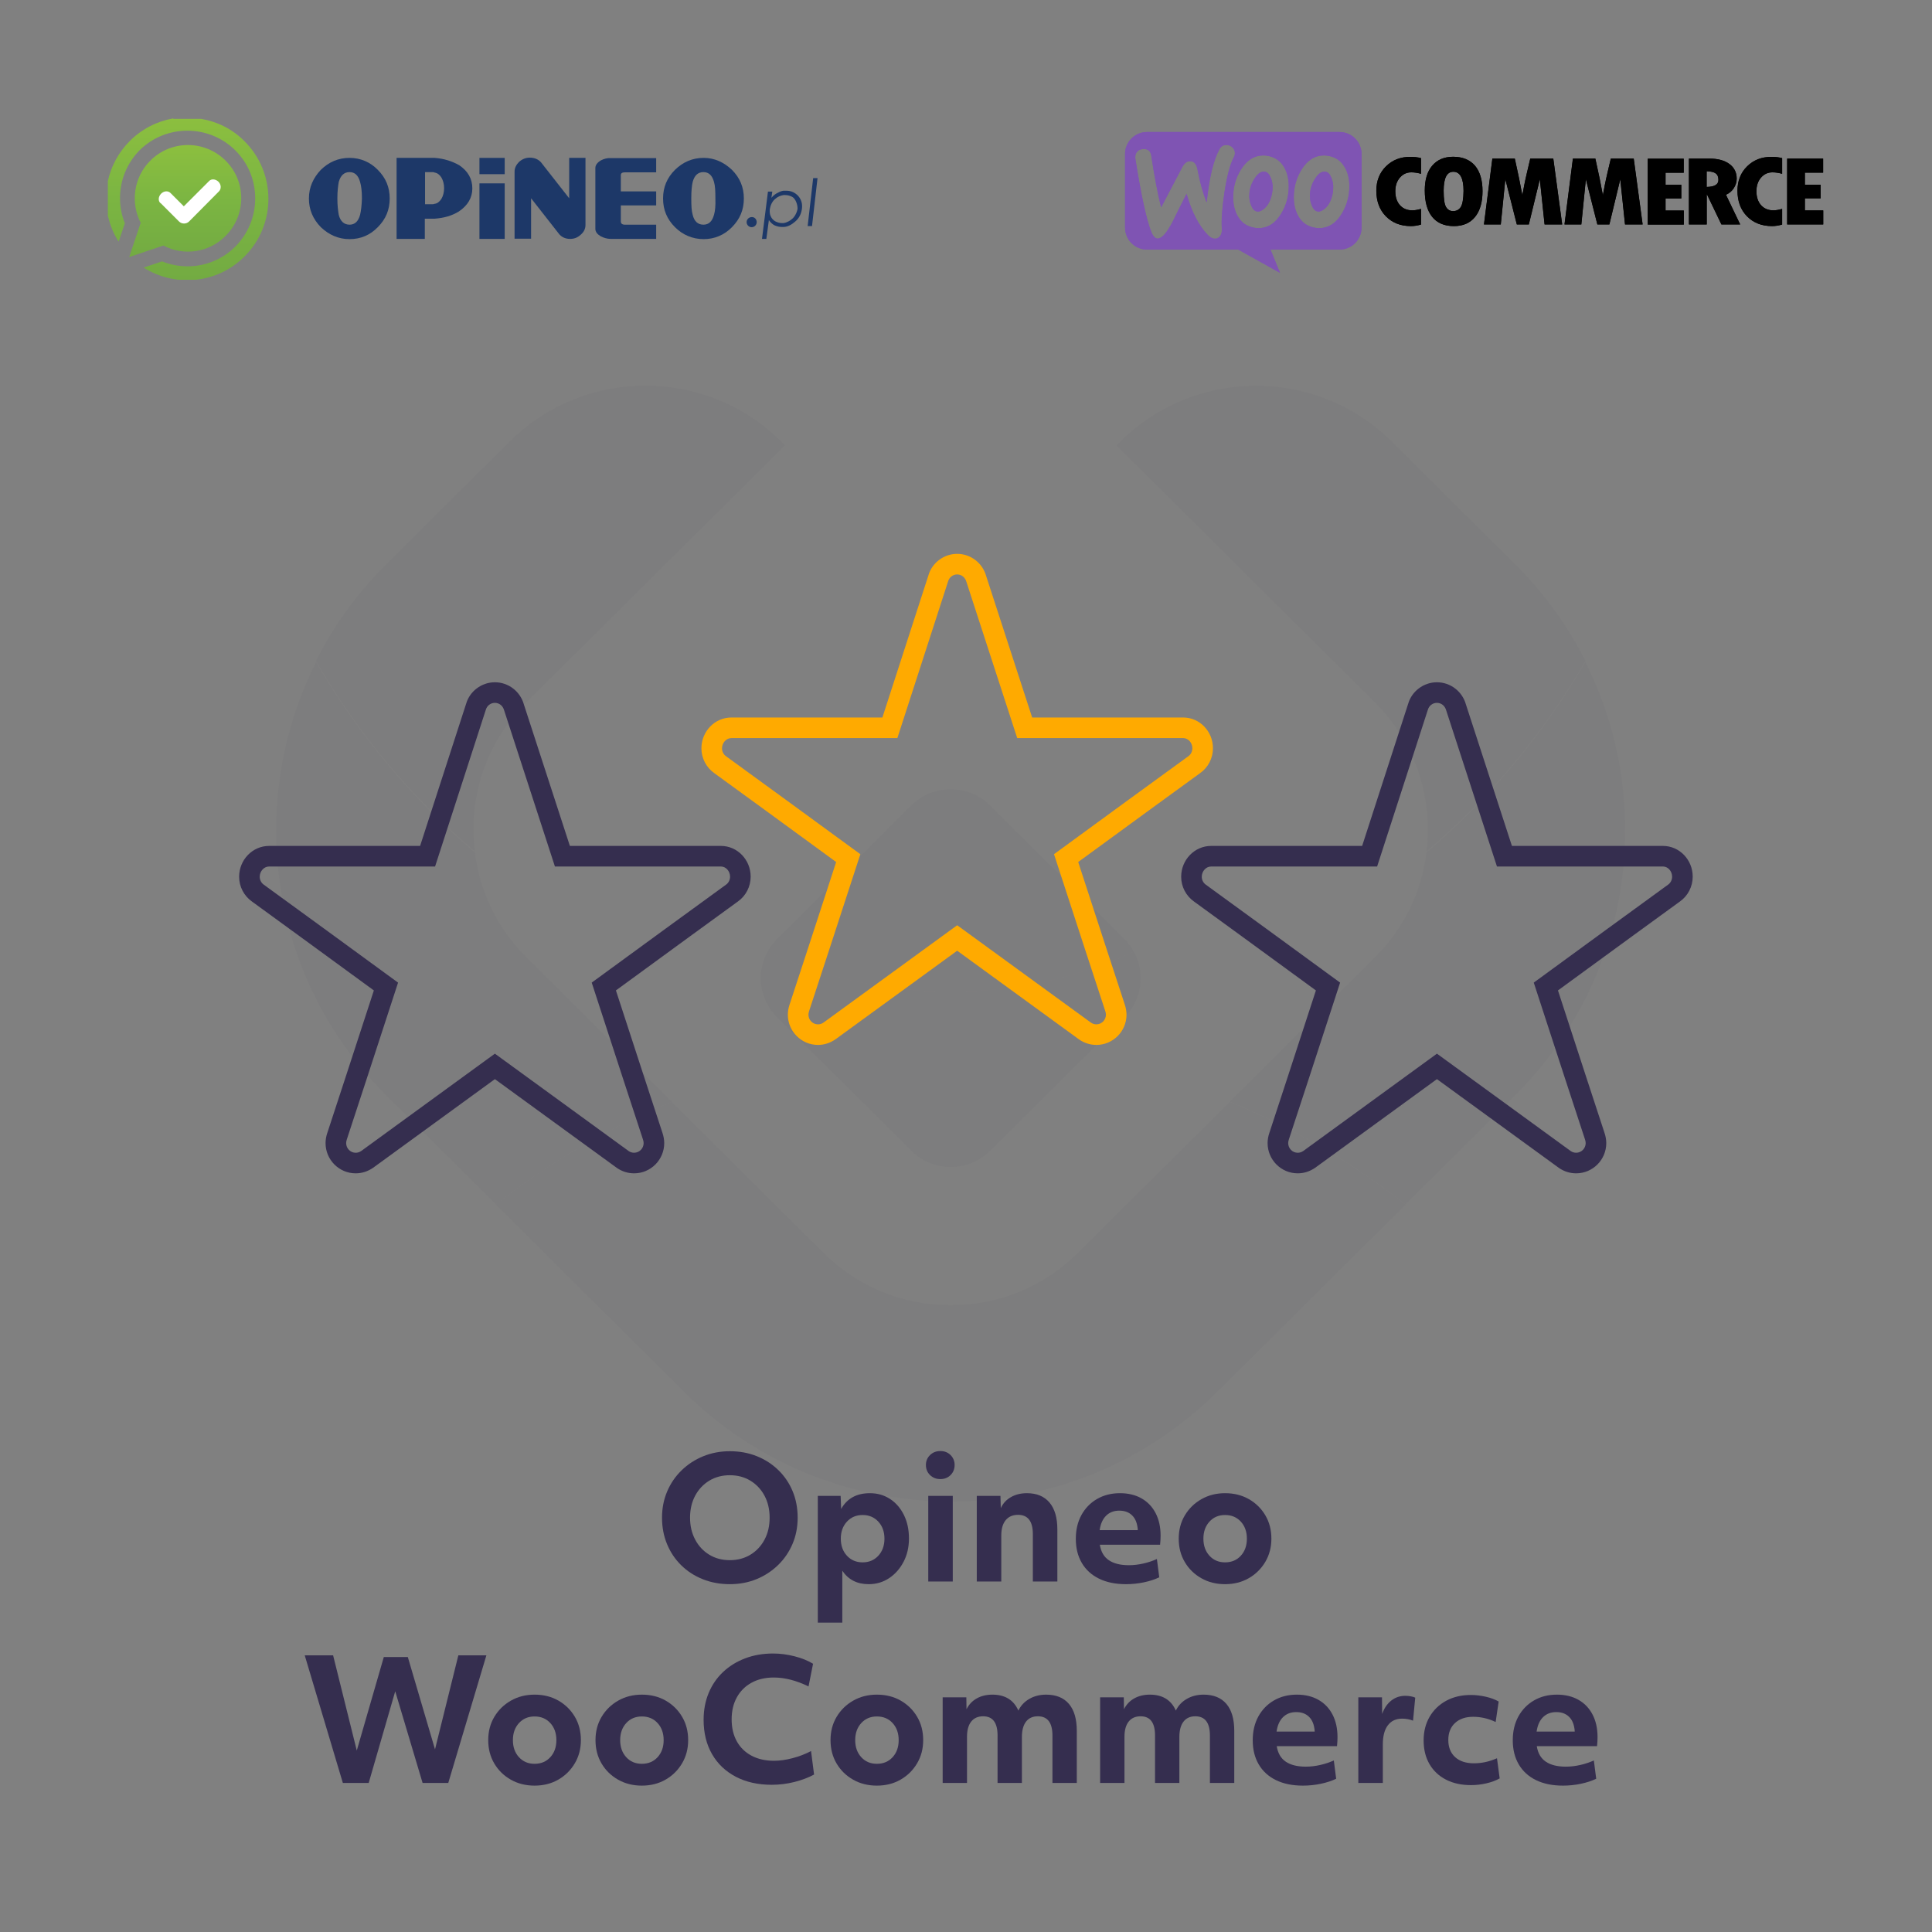 <?xml version="1.0" encoding="UTF-8" standalone="no"?> <svg xmlns="http://www.w3.org/2000/svg" xmlns:xlink="http://www.w3.org/1999/xlink" xmlns:serif="http://www.serif.com/" width="100%" height="100%" viewBox="0 0 500 500" version="1.1" xml:space="preserve" style="fill-rule:evenodd;clip-rule:evenodd;stroke-linejoin:round;stroke-miterlimit:2;"><rect x="0" y="0" width="500" height="500" fill="#808080" stroke="none"/> <g transform="matrix(1.671,0,0,1.671,-0.692,0.879)"> <g opacity="0.04"> <g transform="matrix(1,0,0,1,77.235,102.06)"> <path d="M0,83.94L-16.912,67.125C-27.955,56.158 -34.027,41.573 -34.027,26.043C-34.027,16.84 -31.897,7.979 -27.866,0C-21.4,11.168 -13.045,21.151 -3.271,29.471C-2.523,35.572 0.228,41.232 4.666,45.657L27.194,68.044C17.356,72.079 8.203,77.461 -0.013,83.94L0,83.94Z" style="fill:rgb(53,46,79);fill-rule:nonzero;"></path> </g> <g transform="matrix(1,0,0,1,218.086,102.034)"> <path d="M0,83.966C-8.215,77.474 -17.355,72.092 -27.193,68.058L-4.678,45.67C-0.24,41.246 2.523,35.598 3.259,29.485C13.059,21.153 21.389,11.181 27.854,0C31.886,7.98 34.016,16.854 34.016,26.056C34.016,41.573 27.942,56.171 16.913,67.138L-0.013,83.966L0,83.966Z" style="fill:rgb(53,46,79);fill-rule:nonzero;"></path> </g> <g transform="matrix(1,0,0,1,147.661,170.145)"> <path d="M0,61.855C-15.606,61.855 -30.287,55.817 -41.317,44.85L-70.438,15.895C-62.223,9.403 -53.069,4.033 -43.231,0L-19.727,23.37C-14.465,28.614 -7.467,31.488 -0.013,31.488C7.442,31.488 14.44,28.614 19.714,23.37L43.219,0C53.057,4.033 62.198,9.416 70.413,15.908L41.292,44.85C30.262,55.817 15.594,61.855 -0.025,61.855L0,61.855Z" style="fill:rgb(53,46,79);fill-rule:nonzero;"></path> </g> <g transform="matrix(1,0,0,1,73.749,59.528)"> <path d="M0,68.36C0,69.52 0.076,70.654 0.215,71.776C-9.572,63.457 -17.914,53.485 -24.38,42.304C-21.616,36.808 -17.927,31.741 -13.438,27.278L5.591,8.358C17.432,-3.416 36.702,-3.164 48.214,8.925L8.152,48.733C2.891,53.964 -0.013,60.935 -0.013,68.347L0,68.36Z" style="fill:rgb(53,46,79);fill-rule:nonzero;"></path> </g> <g transform="matrix(1,0,0,1,173.359,118.976)"> <path d="M0,-50.511C11.512,-62.587 30.782,-62.852 42.623,-51.078L61.652,-32.157C66.141,-27.707 69.817,-22.64 72.582,-17.144C66.102,-5.95 57.786,4.008 47.986,12.341C48.138,11.206 48.201,10.084 48.201,8.925C48.201,1.512 45.298,-5.458 40.037,-10.69L0,-50.511Z" style="fill:rgb(53,46,79);fill-rule:nonzero;"></path> </g> <g transform="matrix(1,0,0,1,141.576,150.238)"> <path d="M0,27.454L-8.114,19.387L-20.805,6.781C-23.568,4.033 -24.05,-0.127 -22.275,-3.354C-13.654,0.604 -4.032,2.823 6.098,2.823C16.228,2.823 25.824,0.617 34.445,-3.354C36.221,-0.127 35.738,4.033 32.987,6.781L20.297,19.387L12.171,27.454C8.824,30.808 3.372,30.808 0,27.454" style="fill:rgb(53,46,79);fill-rule:nonzero;"></path> </g> <g transform="matrix(1,0,0,1,147.661,120.891)"> <path d="M0,32.17C-10.13,32.17 -19.739,29.951 -28.373,25.993C-27.993,25.3 -27.486,24.619 -26.902,24.039L-15.467,12.656L-6.098,3.328C-2.738,0 2.713,0 6.073,3.328L26.89,24.039C27.486,24.631 27.98,25.3 28.348,25.993C19.727,29.963 10.117,32.17 0,32.17" style="fill:rgb(53,46,79);fill-rule:nonzero;"></path> </g> </g> </g> <g transform="matrix(1.599,0,0,1.599,291.153,34.165)"> <g> <clipPath id="_clip1"> <rect x="0" y="0" width="113" height="23"></rect> </clipPath> <g clip-path="url(#_clip1)"> <path d="M34.709,0L3.552,0C1.581,0 -0.016,1.612 0,3.568L0,15.461C0,17.433 1.596,19.029 3.568,19.029L18.325,19.029L25.07,22.785L23.536,19.029L34.709,19.029C36.681,19.029 38.277,17.433 38.277,15.461L38.277,3.568C38.277,1.596 36.681,0 34.709,0ZM2.895,2.754C2.457,2.785 2.128,2.942 1.909,3.239C1.69,3.521 1.612,3.881 1.659,4.288C2.582,10.156 3.443,14.115 4.241,16.165C4.554,16.916 4.914,17.276 5.336,17.245C5.994,17.198 6.776,16.29 7.699,14.522C8.184,13.521 8.936,12.018 9.953,10.015C10.798,12.973 11.956,15.195 13.411,16.682C13.818,17.104 14.241,17.292 14.647,17.261C15.007,17.229 15.289,17.042 15.477,16.697C15.633,16.4 15.696,16.056 15.665,15.664C15.571,14.24 15.712,12.253 16.103,9.702C16.51,7.073 17.01,5.18 17.621,4.053C17.746,3.818 17.793,3.584 17.777,3.302C17.746,2.942 17.589,2.645 17.292,2.41C16.995,2.175 16.666,2.066 16.306,2.097C15.852,2.128 15.508,2.347 15.273,2.785C14.303,4.554 13.615,7.418 13.208,11.392C12.613,9.89 12.112,8.122 11.721,6.04C11.549,5.117 11.127,4.679 10.438,4.726C9.968,4.757 9.577,5.07 9.264,5.665L5.837,12.19C5.274,9.921 4.742,7.151 4.257,3.881C4.147,3.067 3.693,2.692 2.895,2.754ZM33.05,3.881C34.161,4.116 34.991,4.71 35.554,5.696C36.055,6.541 36.305,7.558 36.305,8.779C36.305,10.391 35.899,11.862 35.085,13.208C34.146,14.773 32.925,15.555 31.407,15.555C31.141,15.555 30.86,15.524 30.562,15.461C29.451,15.226 28.622,14.632 28.058,13.646C27.558,12.785 27.307,11.752 27.307,10.547C27.307,8.936 27.714,7.465 28.528,6.134C29.483,4.569 30.703,3.787 32.205,3.787C32.471,3.787 32.753,3.818 33.05,3.881ZM32.393,12.347C32.972,11.831 33.363,11.064 33.583,10.031C33.645,9.671 33.692,9.28 33.692,8.873C33.692,8.419 33.598,7.934 33.41,7.449C33.176,6.839 32.863,6.51 32.487,6.432C31.924,6.322 31.376,6.635 30.86,7.402C30.437,7.997 30.171,8.623 30.03,9.264C29.952,9.624 29.921,10.015 29.921,10.407C29.921,10.86 30.015,11.345 30.202,11.831C30.437,12.441 30.75,12.769 31.126,12.848C31.517,12.926 31.939,12.754 32.393,12.347ZM25.742,5.696C25.179,4.71 24.334,4.116 23.239,3.881C22.941,3.818 22.66,3.787 22.394,3.787C20.891,3.787 19.671,4.569 18.716,6.134C17.902,7.465 17.496,8.936 17.496,10.547C17.496,11.752 17.746,12.785 18.247,13.646C18.81,14.632 19.639,15.226 20.75,15.461C21.048,15.524 21.329,15.555 21.596,15.555C23.113,15.555 24.334,14.773 25.273,13.208C26.087,11.862 26.494,10.391 26.494,8.779C26.494,7.558 26.243,6.541 25.742,5.696ZM23.771,10.031C23.552,11.064 23.16,11.831 22.581,12.347C22.128,12.754 21.705,12.926 21.314,12.848C20.938,12.769 20.625,12.441 20.391,11.831C20.203,11.345 20.109,10.86 20.109,10.407C20.109,10.015 20.14,9.624 20.218,9.264C20.359,8.623 20.625,7.997 21.048,7.402C21.564,6.635 22.112,6.322 22.675,6.432C23.051,6.51 23.364,6.839 23.599,7.449C23.786,7.934 23.88,8.419 23.88,8.873C23.88,9.28 23.849,9.671 23.771,10.031Z" style="fill:rgb(127,84,179);"></path> <path d="M42.236,5.555C41.188,6.588 40.671,7.903 40.671,9.499C40.671,11.205 41.188,12.597 42.221,13.646C43.253,14.694 44.599,15.226 46.274,15.226C46.759,15.226 47.306,15.148 47.901,14.976L47.901,12.441C47.353,12.597 46.884,12.676 46.477,12.676C45.648,12.676 44.99,12.394 44.49,11.846C43.989,11.283 43.739,10.532 43.739,9.577C43.739,8.685 43.989,7.95 44.474,7.386C44.975,6.807 45.585,6.526 46.336,6.526C46.821,6.526 47.338,6.604 47.901,6.76L47.901,4.225C47.385,4.084 46.806,4.022 46.195,4.022C44.599,4.006 43.285,4.522 42.236,5.555ZM53.097,4.006C51.657,4.006 50.53,4.491 49.716,5.446C48.903,6.4 48.511,7.746 48.511,9.467C48.511,11.33 48.918,12.754 49.716,13.74C50.514,14.726 51.688,15.226 53.222,15.226C54.708,15.226 55.851,14.726 56.649,13.74C57.447,12.754 57.854,11.361 57.854,9.577C57.854,7.793 57.447,6.416 56.633,5.446C55.804,4.491 54.63,4.006 53.097,4.006ZM54.333,12.143C54.051,12.582 53.629,12.801 53.097,12.801C52.596,12.801 52.22,12.582 51.954,12.143C51.688,11.705 51.563,10.829 51.563,9.499C51.563,7.449 52.079,6.432 53.128,6.432C54.223,6.432 54.786,7.464 54.786,9.546C54.771,10.829 54.614,11.705 54.333,12.143ZM65.584,4.303L65.021,6.698C64.88,7.308 64.739,7.934 64.614,8.575L64.301,10.234C64.004,8.575 63.597,6.604 63.08,4.303L59.45,4.303L58.088,14.96L60.811,14.96L61.547,7.621L63.409,14.96L65.35,14.96L67.133,7.637L67.9,14.96L70.748,14.96L69.309,4.303L65.584,4.303ZM78.62,4.303L78.056,6.698C77.915,7.308 77.775,7.934 77.649,8.575L77.336,10.234C77.039,8.575 76.632,6.604 76.116,4.303L72.485,4.303L71.124,14.96L73.847,14.96L74.582,7.621L76.444,14.96L78.385,14.96L80.153,7.637L80.92,14.96L83.768,14.96L82.328,4.303L78.62,4.303ZM87.477,10.751L90.028,10.751L90.028,8.544L87.477,8.544L87.477,6.588L90.419,6.588L90.419,4.319L84.598,4.319L84.598,14.976L90.435,14.976L90.435,12.707L87.477,12.707L87.477,10.751ZM98.54,9.061C98.838,8.575 98.994,8.075 98.994,7.558C98.994,6.557 98.603,5.759 97.821,5.18C97.038,4.601 95.959,4.303 94.613,4.303L91.264,4.303L91.264,14.96L94.143,14.96L94.143,10.109L94.19,10.109L96.522,14.96L99.558,14.96L97.257,10.156C97.805,9.906 98.243,9.546 98.54,9.061ZM94.128,8.888L94.128,6.353C94.816,6.369 95.301,6.479 95.599,6.698C95.896,6.917 96.037,7.261 96.037,7.762C96.037,8.497 95.395,8.873 94.128,8.888ZM100.684,5.555C99.636,6.588 99.12,7.903 99.12,9.499C99.12,11.205 99.636,12.597 100.669,13.646C101.702,14.694 103.047,15.226 104.722,15.226C105.207,15.226 105.755,15.148 106.349,14.976L106.349,12.441C105.802,12.597 105.332,12.676 104.925,12.676C104.096,12.676 103.439,12.394 102.938,11.846C102.437,11.283 102.187,10.532 102.187,9.577C102.187,8.685 102.437,7.95 102.922,7.386C103.423,6.807 104.033,6.526 104.784,6.526C105.269,6.526 105.786,6.604 106.349,6.76L106.349,4.225C105.833,4.084 105.254,4.022 104.644,4.022C103.063,4.006 101.733,4.522 100.684,5.555ZM110.027,12.691L110.027,10.735L112.577,10.735L112.577,8.529L110.027,8.529L110.027,6.572L112.984,6.572L112.984,4.303L107.163,4.303L107.163,14.96L113,14.96L113,12.691L110.027,12.691Z" style="fill-rule:nonzero;"></path> </g> </g> </g> <g id="logo-woocommerce.svg" transform="matrix(1.599,0,0,1.599,381.519,52.558)"> <g transform="matrix(1,0,0,1,-56.5,-11.5)"> <clipPath id="_clip2"> <rect x="0" y="0" width="113" height="23"></rect> </clipPath> <g clip-path="url(#_clip2)"> <path d="M34.709,0L3.552,0C1.581,0 -0.016,1.612 0,3.568L0,15.461C0,17.433 1.596,19.029 3.568,19.029L18.325,19.029L25.07,22.785L23.536,19.029L34.709,19.029C36.681,19.029 38.277,17.433 38.277,15.461L38.277,3.568C38.277,1.596 36.681,0 34.709,0ZM2.895,2.754C2.457,2.785 2.128,2.942 1.909,3.239C1.69,3.521 1.612,3.881 1.659,4.288C2.582,10.156 3.443,14.115 4.241,16.165C4.554,16.916 4.914,17.276 5.336,17.245C5.994,17.198 6.776,16.29 7.699,14.522C8.184,13.521 8.936,12.018 9.953,10.015C10.798,12.973 11.956,15.195 13.411,16.682C13.818,17.104 14.241,17.292 14.647,17.261C15.007,17.229 15.289,17.042 15.477,16.697C15.633,16.4 15.696,16.056 15.665,15.664C15.571,14.24 15.712,12.253 16.103,9.702C16.51,7.073 17.01,5.18 17.621,4.053C17.746,3.818 17.793,3.584 17.777,3.302C17.746,2.942 17.589,2.645 17.292,2.41C16.995,2.175 16.666,2.066 16.306,2.097C15.852,2.128 15.508,2.347 15.273,2.785C14.303,4.554 13.615,7.418 13.208,11.392C12.613,9.89 12.112,8.122 11.721,6.04C11.549,5.117 11.127,4.679 10.438,4.726C9.968,4.757 9.577,5.07 9.264,5.665L5.837,12.19C5.274,9.921 4.742,7.151 4.257,3.881C4.147,3.067 3.693,2.692 2.895,2.754ZM33.05,3.881C34.161,4.116 34.991,4.71 35.554,5.696C36.055,6.541 36.305,7.558 36.305,8.779C36.305,10.391 35.899,11.862 35.085,13.208C34.146,14.773 32.925,15.555 31.407,15.555C31.141,15.555 30.86,15.524 30.562,15.461C29.451,15.226 28.622,14.632 28.058,13.646C27.558,12.785 27.307,11.752 27.307,10.547C27.307,8.936 27.714,7.465 28.528,6.134C29.483,4.569 30.703,3.787 32.205,3.787C32.471,3.787 32.753,3.818 33.05,3.881ZM32.393,12.347C32.972,11.831 33.363,11.064 33.583,10.031C33.645,9.671 33.692,9.28 33.692,8.873C33.692,8.419 33.598,7.934 33.41,7.449C33.176,6.839 32.863,6.51 32.487,6.432C31.924,6.322 31.376,6.635 30.86,7.402C30.437,7.997 30.171,8.623 30.03,9.264C29.952,9.624 29.921,10.015 29.921,10.407C29.921,10.86 30.015,11.345 30.202,11.831C30.437,12.441 30.75,12.769 31.126,12.848C31.517,12.926 31.939,12.754 32.393,12.347ZM25.742,5.696C25.179,4.71 24.334,4.116 23.239,3.881C22.941,3.818 22.66,3.787 22.394,3.787C20.891,3.787 19.671,4.569 18.716,6.134C17.902,7.465 17.496,8.936 17.496,10.547C17.496,11.752 17.746,12.785 18.247,13.646C18.81,14.632 19.639,15.226 20.75,15.461C21.048,15.524 21.329,15.555 21.596,15.555C23.113,15.555 24.334,14.773 25.273,13.208C26.087,11.862 26.494,10.391 26.494,8.779C26.494,7.558 26.243,6.541 25.742,5.696ZM23.771,10.031C23.552,11.064 23.16,11.831 22.581,12.347C22.128,12.754 21.705,12.926 21.314,12.848C20.938,12.769 20.625,12.441 20.391,11.831C20.203,11.345 20.109,10.86 20.109,10.407C20.109,10.015 20.14,9.624 20.218,9.264C20.359,8.623 20.625,7.997 21.048,7.402C21.564,6.635 22.112,6.322 22.675,6.432C23.051,6.51 23.364,6.839 23.599,7.449C23.786,7.934 23.88,8.419 23.88,8.873C23.88,9.28 23.849,9.671 23.771,10.031Z" style="fill:rgb(127,84,179);"></path> <path d="M42.236,5.555C41.188,6.588 40.671,7.903 40.671,9.499C40.671,11.205 41.188,12.597 42.221,13.646C43.253,14.694 44.599,15.226 46.274,15.226C46.759,15.226 47.306,15.148 47.901,14.976L47.901,12.441C47.353,12.597 46.884,12.676 46.477,12.676C45.648,12.676 44.99,12.394 44.49,11.846C43.989,11.283 43.739,10.532 43.739,9.577C43.739,8.685 43.989,7.95 44.474,7.386C44.975,6.807 45.585,6.526 46.336,6.526C46.821,6.526 47.338,6.604 47.901,6.76L47.901,4.225C47.385,4.084 46.806,4.022 46.195,4.022C44.599,4.006 43.285,4.522 42.236,5.555ZM53.097,4.006C51.657,4.006 50.53,4.491 49.716,5.446C48.903,6.4 48.511,7.746 48.511,9.467C48.511,11.33 48.918,12.754 49.716,13.74C50.514,14.726 51.688,15.226 53.222,15.226C54.708,15.226 55.851,14.726 56.649,13.74C57.447,12.754 57.854,11.361 57.854,9.577C57.854,7.793 57.447,6.416 56.633,5.446C55.804,4.491 54.63,4.006 53.097,4.006ZM54.333,12.143C54.051,12.582 53.629,12.801 53.097,12.801C52.596,12.801 52.22,12.582 51.954,12.143C51.688,11.705 51.563,10.829 51.563,9.499C51.563,7.449 52.079,6.432 53.128,6.432C54.223,6.432 54.786,7.464 54.786,9.546C54.771,10.829 54.614,11.705 54.333,12.143ZM65.584,4.303L65.021,6.698C64.88,7.308 64.739,7.934 64.614,8.575L64.301,10.234C64.004,8.575 63.597,6.604 63.08,4.303L59.45,4.303L58.088,14.96L60.811,14.96L61.547,7.621L63.409,14.96L65.35,14.96L67.133,7.637L67.9,14.96L70.748,14.96L69.309,4.303L65.584,4.303ZM78.62,4.303L78.056,6.698C77.915,7.308 77.775,7.934 77.649,8.575L77.336,10.234C77.039,8.575 76.632,6.604 76.116,4.303L72.485,4.303L71.124,14.96L73.847,14.96L74.582,7.621L76.444,14.96L78.385,14.96L80.153,7.637L80.92,14.96L83.768,14.96L82.328,4.303L78.62,4.303ZM87.477,10.751L90.028,10.751L90.028,8.544L87.477,8.544L87.477,6.588L90.419,6.588L90.419,4.319L84.598,4.319L84.598,14.976L90.435,14.976L90.435,12.707L87.477,12.707L87.477,10.751ZM98.54,9.061C98.838,8.575 98.994,8.075 98.994,7.558C98.994,6.557 98.603,5.759 97.821,5.18C97.038,4.601 95.959,4.303 94.613,4.303L91.264,4.303L91.264,14.96L94.143,14.96L94.143,10.109L94.19,10.109L96.522,14.96L99.558,14.96L97.257,10.156C97.805,9.906 98.243,9.546 98.54,9.061ZM94.128,8.888L94.128,6.353C94.816,6.369 95.301,6.479 95.599,6.698C95.896,6.917 96.037,7.261 96.037,7.762C96.037,8.497 95.395,8.873 94.128,8.888ZM100.684,5.555C99.636,6.588 99.12,7.903 99.12,9.499C99.12,11.205 99.636,12.597 100.669,13.646C101.702,14.694 103.047,15.226 104.722,15.226C105.207,15.226 105.755,15.148 106.349,14.976L106.349,12.441C105.802,12.597 105.332,12.676 104.925,12.676C104.096,12.676 103.439,12.394 102.938,11.846C102.437,11.283 102.187,10.532 102.187,9.577C102.187,8.685 102.437,7.95 102.922,7.386C103.423,6.807 104.033,6.526 104.784,6.526C105.269,6.526 105.786,6.604 106.349,6.76L106.349,4.225C105.833,4.084 105.254,4.022 104.644,4.022C103.063,4.006 101.733,4.522 100.684,5.555ZM110.027,12.691L110.027,10.735L112.577,10.735L112.577,8.529L110.027,8.529L110.027,6.572L112.984,6.572L112.984,4.303L107.163,4.303L107.163,14.96L113,14.96L113,12.691L110.027,12.691Z" style="fill-rule:nonzero;"></path> </g> </g> </g> <g transform="matrix(1.671,0,0,1.671,2.642,0.879)"> <path d="M101.73,238.625C101.21,237.369 100.95,236.004 100.95,234.53C100.95,233.074 101.214,231.722 101.743,230.474C102.272,229.226 103.017,228.134 103.979,227.198C104.941,226.262 106.059,225.534 107.333,225.014C108.607,224.494 109.981,224.234 111.454,224.234C112.962,224.234 114.353,224.49 115.627,225.001C116.901,225.513 118.015,226.232 118.968,227.159C119.921,228.087 120.658,229.174 121.178,230.422C121.698,231.67 121.958,233.04 121.958,234.53C121.958,235.986 121.694,237.338 121.165,238.586C120.636,239.834 119.891,240.926 118.929,241.862C117.967,242.798 116.853,243.526 115.588,244.046C114.323,244.566 112.945,244.826 111.454,244.826C109.946,244.826 108.551,244.571 107.268,244.059C105.985,243.548 104.872,242.829 103.927,241.901C102.982,240.974 102.25,239.882 101.73,238.625ZM117.616,234.53C117.616,233.248 117.352,232.112 116.823,231.124C116.294,230.136 115.566,229.361 114.639,228.797C113.712,228.234 112.65,227.952 111.454,227.952C110.258,227.952 109.196,228.234 108.269,228.797C107.342,229.361 106.614,230.136 106.085,231.124C105.556,232.112 105.292,233.248 105.292,234.53C105.292,235.796 105.556,236.927 106.085,237.923C106.614,238.92 107.342,239.7 108.269,240.263C109.196,240.827 110.258,241.108 111.454,241.108C112.65,241.108 113.712,240.827 114.639,240.263C115.566,239.7 116.294,238.924 116.823,237.936C117.352,236.948 117.616,235.813 117.616,234.53Z" style="fill:rgb(53,46,79);fill-rule:nonzero;"></path> <path d="M125.078,231.15L128.614,231.15L128.692,233.178C129.61,231.549 131.092,230.734 133.138,230.734C134.316,230.734 135.361,231.033 136.271,231.631C137.181,232.229 137.896,233.057 138.416,234.114C138.936,235.172 139.196,236.385 139.196,237.754C139.196,239.089 138.918,240.289 138.364,241.355C137.809,242.421 137.064,243.266 136.128,243.89C135.192,244.514 134.134,244.826 132.956,244.826C131.17,244.826 129.81,244.133 128.874,242.746L128.874,250.78L125.078,250.78L125.078,231.15ZM132.02,241.446C133.008,241.446 133.818,241.104 134.451,240.419C135.083,239.735 135.4,238.855 135.4,237.78C135.4,236.706 135.083,235.826 134.451,235.141C133.818,234.457 133.008,234.114 132.02,234.114C131.032,234.114 130.221,234.457 129.589,235.141C128.956,235.826 128.64,236.706 128.64,237.78C128.64,238.855 128.956,239.735 129.589,240.419C130.221,241.104 131.032,241.446 132.02,241.446Z" style="fill:rgb(53,46,79);fill-rule:nonzero;"></path> <path d="M142.185,231.15L145.981,231.15L145.981,244.41L142.185,244.41L142.185,231.15ZM142.458,227.926C142.033,227.51 141.821,226.99 141.821,226.366C141.821,225.76 142.033,225.248 142.458,224.832C142.883,224.416 143.416,224.208 144.057,224.208C144.698,224.208 145.227,224.416 145.643,224.832C146.059,225.248 146.267,225.76 146.267,226.366C146.267,226.99 146.059,227.51 145.643,227.926C145.227,228.342 144.698,228.55 144.057,228.55C143.416,228.55 142.883,228.342 142.458,227.926Z" style="fill:rgb(53,46,79);fill-rule:nonzero;"></path> <path d="M149.699,231.15L153.365,231.15L153.417,233.048C153.763,232.303 154.292,231.731 155.003,231.332C155.713,230.934 156.537,230.734 157.473,230.734C158.981,230.734 160.142,231.215 160.957,232.177C161.771,233.139 162.179,234.53 162.179,236.35L162.179,244.41L158.383,244.41L158.383,237.078C158.383,235.085 157.62,234.088 156.095,234.088C155.263,234.088 154.621,234.366 154.171,234.92C153.72,235.475 153.495,236.264 153.495,237.286L153.495,244.41L149.699,244.41L149.699,231.15Z" style="fill:rgb(53,46,79);fill-rule:nonzero;"></path> <path d="M172.812,244.826C171.2,244.826 169.814,244.545 168.652,243.981C167.491,243.418 166.598,242.608 165.974,241.55C165.35,240.493 165.038,239.245 165.038,237.806C165.038,236.402 165.329,235.172 165.909,234.114C166.49,233.057 167.296,232.229 168.327,231.631C169.359,231.033 170.542,230.734 171.876,230.734C173.159,230.734 174.273,231.003 175.217,231.54C176.162,232.078 176.89,232.84 177.401,233.828C177.913,234.816 178.168,235.978 178.168,237.312C178.168,237.746 178.142,238.214 178.09,238.716L168.756,238.716C168.93,239.808 169.398,240.61 170.16,241.121C170.923,241.633 171.954,241.888 173.254,241.888C173.982,241.888 174.728,241.802 175.49,241.628C176.253,241.455 176.955,241.221 177.596,240.926L177.96,243.76C177.284,244.09 176.491,244.35 175.581,244.54C174.671,244.731 173.748,244.826 172.812,244.826ZM171.772,233.438C170.94,233.438 170.26,233.698 169.731,234.218C169.203,234.738 168.869,235.484 168.73,236.454L174.632,236.454C174.632,236.264 174.615,236.09 174.58,235.934C174.459,235.137 174.156,234.522 173.67,234.088C173.185,233.655 172.552,233.438 171.772,233.438Z" style="fill:rgb(53,46,79);fill-rule:nonzero;"></path> <path d="M188.152,244.826C186.782,244.826 185.556,244.519 184.473,243.903C183.389,243.288 182.536,242.452 181.912,241.394C181.288,240.337 180.976,239.132 180.976,237.78C180.976,236.428 181.292,235.224 181.925,234.166C182.557,233.109 183.415,232.273 184.499,231.657C185.582,231.042 186.8,230.734 188.152,230.734C189.538,230.734 190.769,231.042 191.844,231.657C192.918,232.273 193.768,233.109 194.392,234.166C195.016,235.224 195.328,236.428 195.328,237.78C195.328,239.115 195.011,240.315 194.379,241.381C193.746,242.447 192.892,243.288 191.818,243.903C190.743,244.519 189.521,244.826 188.152,244.826ZM191.532,237.78C191.532,236.706 191.22,235.826 190.596,235.141C189.972,234.457 189.157,234.114 188.152,234.114C187.164,234.114 186.358,234.457 185.734,235.141C185.11,235.826 184.798,236.706 184.798,237.78C184.798,238.855 185.11,239.735 185.734,240.419C186.358,241.104 187.164,241.446 188.152,241.446C189.157,241.446 189.972,241.104 190.596,240.419C191.22,239.735 191.532,238.855 191.532,237.78Z" style="fill:rgb(53,46,79);fill-rule:nonzero;"></path> </g> <g transform="matrix(1.332,0,0,1.332,162.469,121.483)"> <path d="M91.046,111.818C89.856,111.818 88.699,111.457 87.705,110.769C87.188,110.402 68.92,97.098 64,93.515L40.336,110.74C39.297,111.457 38.142,111.818 36.954,111.818C33.726,111.818 31.1,109.182 31.1,105.941C31.1,105.302 31.214,104.636 31.439,103.961L31.477,103.856C31.73,103.146 37.691,84.86 40.485,76.281C33.143,70.917 17.471,59.473 16.832,59.031C15.243,57.917 14.308,56.116 14.308,54.197C14.308,50.892 16.916,48.203 20.123,48.203L49.469,48.203L58.402,20.613C59.089,18.167 61.4,16.406 64.001,16.406C66.605,16.406 68.916,18.168 69.623,20.689L78.57,48.203L107.92,48.203C111.105,48.203 113.695,50.882 113.695,54.177C113.695,56.109 112.759,57.917 111.193,59.015C110.522,59.478 94.854,70.918 87.515,76.28C90.312,84.866 96.279,103.167 96.54,103.901C96.786,104.628 96.901,105.297 96.901,105.942C96.901,109.183 94.274,111.818 91.046,111.818ZM64,88.566L65.178,89.422C73.574,95.538 89.569,107.186 90.002,107.494C90.301,107.7 90.671,107.817 91.046,107.817C92.069,107.817 92.901,106.975 92.901,105.94C92.901,105.731 92.856,105.493 92.768,105.231C92.62,104.86 86.07,84.758 83.262,76.137L82.813,74.759L83.984,73.905C86.47,72.087 108.297,56.141 108.928,55.717C109.396,55.388 109.694,54.804 109.694,54.176C109.694,53.107 108.881,52.202 107.919,52.202L75.663,52.202L65.794,21.847C65.542,20.953 64.83,20.406 64,20.406C63.171,20.406 62.459,20.955 62.229,21.772L52.379,52.203L20.123,52.203C19.139,52.203 18.308,53.117 18.308,54.197C18.308,54.814 18.606,55.39 19.105,55.74C19.705,56.143 41.53,72.089 44.016,73.907L45.187,74.761L44.738,76.14C42.022,84.484 35.801,103.576 35.234,105.226L35.235,105.226C35.146,105.493 35.101,105.734 35.101,105.943C35.101,106.978 35.932,107.82 36.955,107.82C37.335,107.82 37.695,107.706 38.026,107.478L64,88.566Z" style="fill:rgb(255,170,0);fill-rule:nonzero;"></path> </g> <g transform="matrix(1.332,0,0,1.332,286.629,154.717)"> <path d="M91.046,111.818C89.856,111.818 88.699,111.457 87.705,110.769C87.188,110.402 68.92,97.098 64,93.515L40.336,110.74C39.297,111.457 38.142,111.818 36.954,111.818C33.726,111.818 31.1,109.182 31.1,105.941C31.1,105.302 31.214,104.636 31.439,103.961L31.477,103.856C31.73,103.146 37.691,84.86 40.485,76.281C33.143,70.917 17.471,59.473 16.832,59.031C15.243,57.917 14.308,56.116 14.308,54.197C14.308,50.892 16.916,48.203 20.123,48.203L49.469,48.203L58.402,20.613C59.089,18.167 61.4,16.406 64.001,16.406C66.605,16.406 68.916,18.168 69.623,20.689L78.57,48.203L107.92,48.203C111.105,48.203 113.695,50.882 113.695,54.177C113.695,56.109 112.759,57.917 111.193,59.015C110.522,59.478 94.854,70.918 87.515,76.28C90.312,84.866 96.279,103.167 96.54,103.901C96.786,104.628 96.901,105.297 96.901,105.942C96.901,109.183 94.274,111.818 91.046,111.818ZM64,88.566L65.178,89.422C73.574,95.538 89.569,107.186 90.002,107.494C90.301,107.7 90.671,107.817 91.046,107.817C92.069,107.817 92.901,106.975 92.901,105.94C92.901,105.731 92.856,105.493 92.768,105.231C92.62,104.86 86.07,84.758 83.262,76.137L82.813,74.759L83.984,73.905C86.47,72.087 108.297,56.141 108.928,55.717C109.396,55.388 109.694,54.804 109.694,54.176C109.694,53.107 108.881,52.202 107.919,52.202L75.663,52.202L65.794,21.847C65.542,20.953 64.83,20.406 64,20.406C63.171,20.406 62.459,20.955 62.229,21.772L52.379,52.203L20.123,52.203C19.139,52.203 18.308,53.117 18.308,54.197C18.308,54.814 18.606,55.39 19.105,55.74C19.705,56.143 41.53,72.089 44.016,73.907L45.187,74.761L44.738,76.14C42.022,84.484 35.801,103.576 35.234,105.226L35.235,105.226C35.146,105.493 35.101,105.734 35.101,105.943C35.101,106.978 35.932,107.82 36.955,107.82C37.335,107.82 37.695,107.706 38.026,107.478L64,88.566Z" style="fill:rgb(53,46,79);fill-rule:nonzero;"></path> </g> <g transform="matrix(1.332,0,0,1.332,42.829,154.717)"> <path d="M91.046,111.818C89.856,111.818 88.699,111.457 87.705,110.769C87.188,110.402 68.92,97.098 64,93.515L40.336,110.74C39.297,111.457 38.142,111.818 36.954,111.818C33.726,111.818 31.1,109.182 31.1,105.941C31.1,105.302 31.214,104.636 31.439,103.961L31.477,103.856C31.73,103.146 37.691,84.86 40.485,76.281C33.143,70.917 17.471,59.473 16.832,59.031C15.243,57.917 14.308,56.116 14.308,54.197C14.308,50.892 16.916,48.203 20.123,48.203L49.469,48.203L58.402,20.613C59.089,18.167 61.4,16.406 64.001,16.406C66.605,16.406 68.916,18.168 69.623,20.689L78.57,48.203L107.92,48.203C111.105,48.203 113.695,50.882 113.695,54.177C113.695,56.109 112.759,57.917 111.193,59.015C110.522,59.478 94.854,70.918 87.515,76.28C90.312,84.866 96.279,103.167 96.54,103.901C96.786,104.628 96.901,105.297 96.901,105.942C96.901,109.183 94.274,111.818 91.046,111.818ZM64,88.566L65.178,89.422C73.574,95.538 89.569,107.186 90.002,107.494C90.301,107.7 90.671,107.817 91.046,107.817C92.069,107.817 92.901,106.975 92.901,105.94C92.901,105.731 92.856,105.493 92.768,105.231C92.62,104.86 86.07,84.758 83.262,76.137L82.813,74.759L83.984,73.905C86.47,72.087 108.297,56.141 108.928,55.717C109.396,55.388 109.694,54.804 109.694,54.176C109.694,53.107 108.881,52.202 107.919,52.202L75.663,52.202L65.794,21.847C65.542,20.953 64.83,20.406 64,20.406C63.171,20.406 62.459,20.955 62.229,21.772L52.379,52.203L20.123,52.203C19.139,52.203 18.308,53.117 18.308,54.197C18.308,54.814 18.606,55.39 19.105,55.74C19.705,56.143 41.53,72.089 44.016,73.907L45.187,74.761L44.738,76.14C42.022,84.484 35.801,103.576 35.234,105.226L35.235,105.226C35.146,105.493 35.101,105.734 35.101,105.943C35.101,106.978 35.932,107.82 36.955,107.82C37.335,107.82 37.695,107.706 38.026,107.478L64,88.566Z" style="fill:rgb(53,46,79);fill-rule:nonzero;"></path> </g> <g transform="matrix(1.671,0,0,1.671,-0.692,0.879)"> <path d="M47.611,255.85L52.005,255.85L55.671,270.592L59.857,256.11L63.575,256.11L67.787,270.41L71.401,255.85L75.743,255.85L69.841,275.61L65.863,275.61L61.625,261.414L57.517,275.61L53.513,275.61L47.611,255.85Z" style="fill:rgb(53,46,79);fill-rule:nonzero;"></path> <path d="M83.205,276.026C81.836,276.026 80.61,275.719 79.526,275.103C78.443,274.488 77.589,273.652 76.965,272.594C76.341,271.537 76.029,270.332 76.029,268.98C76.029,267.628 76.346,266.424 76.978,265.366C77.611,264.309 78.469,263.473 79.552,262.857C80.636,262.242 81.853,261.934 83.205,261.934C84.592,261.934 85.823,262.242 86.897,262.857C87.972,263.473 88.821,264.309 89.445,265.366C90.069,266.424 90.381,267.628 90.381,268.98C90.381,270.315 90.065,271.515 89.432,272.581C88.8,273.647 87.946,274.488 86.871,275.103C85.797,275.719 84.575,276.026 83.205,276.026ZM86.585,268.98C86.585,267.906 86.273,267.026 85.649,266.341C85.025,265.657 84.211,265.314 83.205,265.314C82.217,265.314 81.411,265.657 80.787,266.341C80.163,267.026 79.851,267.906 79.851,268.98C79.851,270.055 80.163,270.935 80.787,271.619C81.411,272.304 82.217,272.646 83.205,272.646C84.211,272.646 85.025,272.304 85.649,271.619C86.273,270.935 86.585,270.055 86.585,268.98Z" style="fill:rgb(53,46,79);fill-rule:nonzero;"></path> <path d="M99.819,276.026C98.45,276.026 97.224,275.719 96.14,275.103C95.057,274.488 94.203,273.652 93.579,272.594C92.955,271.537 92.643,270.332 92.643,268.98C92.643,267.628 92.96,266.424 93.592,265.366C94.225,264.309 95.083,263.473 96.166,262.857C97.25,262.242 98.467,261.934 99.819,261.934C101.206,261.934 102.437,262.242 103.511,262.857C104.586,263.473 105.435,264.309 106.059,265.366C106.683,266.424 106.995,267.628 106.995,268.98C106.995,270.315 106.679,271.515 106.046,272.581C105.414,273.647 104.56,274.488 103.485,275.103C102.411,275.719 101.189,276.026 99.819,276.026ZM103.199,268.98C103.199,267.906 102.887,267.026 102.263,266.341C101.639,265.657 100.825,265.314 99.819,265.314C98.831,265.314 98.025,265.657 97.401,266.341C96.777,267.026 96.465,267.906 96.465,268.98C96.465,270.055 96.777,270.935 97.401,271.619C98.025,272.304 98.831,272.646 99.819,272.646C100.825,272.646 101.639,272.304 102.263,271.619C102.887,270.935 103.199,270.055 103.199,268.98Z" style="fill:rgb(53,46,79);fill-rule:nonzero;"></path> <path d="M110.687,271.138C109.821,269.63 109.387,267.862 109.387,265.834C109.387,264.326 109.647,262.944 110.167,261.687C110.687,260.431 111.428,259.347 112.39,258.437C113.352,257.527 114.492,256.821 115.809,256.318C117.127,255.816 118.574,255.564 120.151,255.564C121.243,255.564 122.348,255.707 123.466,255.993C124.584,256.279 125.542,256.665 126.339,257.15L125.637,260.66C123.748,259.742 121.954,259.282 120.255,259.282C118.938,259.282 117.79,259.551 116.81,260.088C115.831,260.626 115.073,261.38 114.535,262.35C113.998,263.321 113.729,264.456 113.729,265.756C113.729,267.074 113.998,268.213 114.535,269.175C115.073,270.137 115.835,270.878 116.823,271.398C117.811,271.918 118.973,272.178 120.307,272.178C121.174,272.178 122.123,272.044 123.154,271.775C124.186,271.507 125.143,271.138 126.027,270.67L126.495,274.31C125.594,274.796 124.571,275.181 123.427,275.467C122.283,275.753 121.122,275.896 119.943,275.896C117.811,275.896 115.952,275.48 114.366,274.648C112.78,273.816 111.554,272.646 110.687,271.138Z" style="fill:rgb(53,46,79);fill-rule:nonzero;"></path> <path d="M136.219,276.026C134.85,276.026 133.624,275.719 132.54,275.103C131.457,274.488 130.603,273.652 129.979,272.594C129.355,271.537 129.043,270.332 129.043,268.98C129.043,267.628 129.36,266.424 129.992,265.366C130.625,264.309 131.483,263.473 132.566,262.857C133.65,262.242 134.867,261.934 136.219,261.934C137.606,261.934 138.837,262.242 139.911,262.857C140.986,263.473 141.835,264.309 142.459,265.366C143.083,266.424 143.395,267.628 143.395,268.98C143.395,270.315 143.079,271.515 142.446,272.581C141.814,273.647 140.96,274.488 139.885,275.103C138.811,275.719 137.589,276.026 136.219,276.026ZM139.599,268.98C139.599,267.906 139.287,267.026 138.663,266.341C138.039,265.657 137.225,265.314 136.219,265.314C135.231,265.314 134.425,265.657 133.801,266.341C133.177,267.026 132.865,267.906 132.865,268.98C132.865,270.055 133.177,270.935 133.801,271.619C134.425,272.304 135.231,272.646 136.219,272.646C137.225,272.646 138.039,272.304 138.663,271.619C139.287,270.935 139.599,270.055 139.599,268.98Z" style="fill:rgb(53,46,79);fill-rule:nonzero;"></path> <path d="M146.411,262.35L150.077,262.35L150.103,264.196C150.467,263.468 150.996,262.909 151.689,262.519C152.383,262.129 153.189,261.934 154.107,261.934C156.066,261.934 157.409,262.758 158.137,264.404C158.501,263.642 159.065,263.039 159.827,262.597C160.59,262.155 161.457,261.934 162.427,261.934C163.97,261.934 165.149,262.411 165.963,263.364C166.778,264.318 167.185,265.713 167.185,267.55L167.185,275.61L163.415,275.61L163.415,268.278C163.415,266.285 162.661,265.288 161.153,265.288C160.356,265.288 159.745,265.566 159.32,266.12C158.896,266.675 158.683,267.464 158.683,268.486L158.683,275.61L154.913,275.61L154.913,268.252C154.913,266.276 154.168,265.288 152.677,265.288C151.88,265.288 151.265,265.561 150.831,266.107C150.398,266.653 150.181,267.438 150.181,268.46L150.181,275.61L146.411,275.61L146.411,262.35Z" style="fill:rgb(53,46,79);fill-rule:nonzero;"></path> <path d="M170.799,262.35L174.465,262.35L174.491,264.196C174.855,263.468 175.384,262.909 176.077,262.519C176.771,262.129 177.577,261.934 178.495,261.934C180.454,261.934 181.797,262.758 182.525,264.404C182.889,263.642 183.453,263.039 184.215,262.597C184.978,262.155 185.845,261.934 186.815,261.934C188.358,261.934 189.537,262.411 190.351,263.364C191.166,264.318 191.573,265.713 191.573,267.55L191.573,275.61L187.803,275.61L187.803,268.278C187.803,266.285 187.049,265.288 185.541,265.288C184.744,265.288 184.133,265.566 183.708,266.12C183.284,266.675 183.071,267.464 183.071,268.486L183.071,275.61L179.301,275.61L179.301,268.252C179.301,266.276 178.556,265.288 177.065,265.288C176.268,265.288 175.653,265.561 175.219,266.107C174.786,266.653 174.569,267.438 174.569,268.46L174.569,275.61L170.799,275.61L170.799,262.35Z" style="fill:rgb(53,46,79);fill-rule:nonzero;"></path> <path d="M202.207,276.026C200.595,276.026 199.209,275.745 198.047,275.181C196.886,274.618 195.993,273.808 195.369,272.75C194.745,271.693 194.433,270.445 194.433,269.006C194.433,267.602 194.724,266.372 195.304,265.314C195.885,264.257 196.691,263.429 197.722,262.831C198.754,262.233 199.937,261.934 201.271,261.934C202.554,261.934 203.668,262.203 204.612,262.74C205.557,263.278 206.285,264.04 206.796,265.028C207.308,266.016 207.563,267.178 207.563,268.512C207.563,268.946 207.537,269.414 207.485,269.916L198.151,269.916C198.325,271.008 198.793,271.81 199.555,272.321C200.318,272.833 201.349,273.088 202.649,273.088C203.377,273.088 204.123,273.002 204.885,272.828C205.648,272.655 206.35,272.421 206.991,272.126L207.355,274.96C206.679,275.29 205.886,275.55 204.976,275.74C204.066,275.931 203.143,276.026 202.207,276.026ZM201.167,264.638C200.335,264.638 199.655,264.898 199.126,265.418C198.598,265.938 198.264,266.684 198.125,267.654L204.027,267.654C204.027,267.464 204.01,267.29 203.975,267.134C203.854,266.337 203.551,265.722 203.065,265.288C202.58,264.855 201.947,264.638 201.167,264.638Z" style="fill:rgb(53,46,79);fill-rule:nonzero;"></path> <path d="M210.787,262.35L214.453,262.35L214.479,264.924C214.791,264.04 215.259,263.351 215.883,262.857C216.507,262.363 217.235,262.116 218.067,262.116C218.345,262.116 218.626,262.142 218.912,262.194C219.198,262.246 219.428,262.316 219.601,262.402L219.263,265.964C218.726,265.756 218.163,265.652 217.573,265.652C216.62,265.652 215.883,265.995 215.363,266.679C214.843,267.364 214.583,268.348 214.583,269.63L214.583,275.61L210.787,275.61L210.787,262.35Z" style="fill:rgb(53,46,79);fill-rule:nonzero;"></path> <path d="M221.824,265.366C222.44,264.309 223.298,263.481 224.398,262.883C225.499,262.285 226.769,261.986 228.207,261.986C228.97,261.986 229.746,262.077 230.534,262.259C231.323,262.441 231.986,262.688 232.523,263L232.055,266.172C230.929,265.635 229.767,265.366 228.571,265.366C227.393,265.366 226.457,265.687 225.763,266.328C225.07,266.97 224.723,267.845 224.723,268.954C224.723,270.081 225.074,270.965 225.776,271.606C226.478,272.248 227.453,272.568 228.701,272.568C229.273,272.568 229.85,272.508 230.43,272.386C231.011,272.265 231.622,272.066 232.263,271.788L232.679,274.908C232.09,275.238 231.401,275.493 230.612,275.675C229.824,275.857 229.031,275.948 228.233,275.948C226.76,275.948 225.473,275.667 224.372,275.103C223.272,274.54 222.418,273.738 221.811,272.698C221.205,271.658 220.901,270.436 220.901,269.032C220.901,267.646 221.209,266.424 221.824,265.366Z" style="fill:rgb(53,46,79);fill-rule:nonzero;"></path> <path d="M242.481,276.026C240.869,276.026 239.483,275.745 238.321,275.181C237.16,274.618 236.267,273.808 235.643,272.75C235.019,271.693 234.707,270.445 234.707,269.006C234.707,267.602 234.998,266.372 235.578,265.314C236.159,264.257 236.965,263.429 237.996,262.831C239.028,262.233 240.211,261.934 241.545,261.934C242.828,261.934 243.942,262.203 244.886,262.74C245.831,263.278 246.559,264.04 247.07,265.028C247.582,266.016 247.837,267.178 247.837,268.512C247.837,268.946 247.811,269.414 247.759,269.916L238.425,269.916C238.599,271.008 239.067,271.81 239.829,272.321C240.592,272.833 241.623,273.088 242.923,273.088C243.651,273.088 244.397,273.002 245.159,272.828C245.922,272.655 246.624,272.421 247.265,272.126L247.629,274.96C246.953,275.29 246.16,275.55 245.25,275.74C244.34,275.931 243.417,276.026 242.481,276.026ZM241.441,264.638C240.609,264.638 239.929,264.898 239.4,265.418C238.872,265.938 238.538,266.684 238.399,267.654L244.301,267.654C244.301,267.464 244.284,267.29 244.249,267.134C244.128,266.337 243.825,265.722 243.339,265.288C242.854,264.855 242.221,264.638 241.441,264.638Z" style="fill:rgb(53,46,79);fill-rule:nonzero;"></path> </g> <g id="opineo-logo.svg" transform="matrix(0.594,0,0,0.594,119.744,51.522)"> <g transform="matrix(1,0,0,1,-154.6,-35.15)"> <clipPath id="_clip3"> <rect x="0" y="0" width="309.2" height="70.3"></rect> </clipPath> <g clip-path="url(#_clip3)"> <g> <g> <clipPath id="_clip4"> <path d="M18.5,18.4C11.2,25.7 9.8,36.7 14.3,45.5L9.3,60.4L24.2,55.4C32.9,60 44,58.6 51.3,51.2C60.4,42.1 60.4,27.4 51.3,18.4C46.8,13.9 40.8,11.6 34.9,11.6C28.9,11.6 23,13.9 18.5,18.4"></path> </clipPath> <g clip-path="url(#_clip4)"> <rect x="9.3" y="11.6" width="51.1" height="48.8" style="fill:url(#_Linear5);"></rect> </g> </g> <g> <clipPath id="_clip6"> <path d="M28.5,0C21.6,1.2 14.9,4.5 9.6,9.8C4.6,14.8 1.4,20.9 0,27.3L0,42.3C0.9,46.3 2.4,50.2 4.7,53.7L7.4,45.7C6,42.2 5.3,38.5 5.3,34.7C5.3,26.8 8.4,19.4 13.9,13.8C25.4,2.5 44.1,2.5 55.6,14C61.2,19.6 64.2,27 64.2,34.9C64.2,42.8 61.1,50.2 55.6,55.8C47.1,64.3 34.6,66.7 23.6,62.3L15.6,65C29.3,73.7 47.7,72.1 59.6,60.1C73.4,46.3 73.4,23.8 59.6,10C54.3,4.6 47.6,1.4 40.7,0.2L28.5,0.2L28.5,0Z"></path> </clipPath> <g clip-path="url(#_clip6)"> <rect x="0" y="0" width="73.5" height="73.5" style="fill:url(#_Linear7);"></rect> </g> </g> <path d="M48.4,31.8C49.5,30.7 49.4,28.8 48.2,27.6C47,26.4 45.1,26.2 44.1,27.3L33.1,38.3L27.3,32.5C26.2,31.4 24.4,31.6 23.2,32.8C22,34 21.8,35.9 22.9,36.9L23,36.9L31,44.9C32.2,46.1 34.2,46.1 35.4,44.9L48.4,31.8Z" style="fill:white;fill-rule:nonzero;"></path> <g> <path d="M264.1,42C263.3,44.9 261.8,46.3 259.5,46.3C257.1,46.3 255.5,44.9 254.8,42C254.3,40.3 254.2,37.9 254.2,34.9C254.2,31.7 254.4,29.4 254.8,27.7C255.6,24.8 257.1,23.4 259.5,23.4C261.8,23.4 263.3,24.8 264.1,27.7C264.6,29.4 264.7,31.7 264.7,34.9C264.8,38 264.6,40.3 264.1,42M271.9,22.4C268.4,19.1 264.3,17.2 259.6,17.2C254.7,17.2 250.6,19 247.1,22.4C243.6,25.9 241.9,30 241.9,34.9C241.9,39.8 243.6,43.9 247.1,47.4C250.4,50.7 254.7,52.6 259.6,52.6C264.3,52.6 268.6,50.8 271.9,47.4C275.4,43.9 277.1,39.8 277.1,34.9C277.1,30 275.4,25.9 271.9,22.4" style="fill:rgb(29,56,104);fill-rule:nonzero;"></path> <path d="M145.3,35.1C144.5,36.3 143.5,37.1 142.4,37.2C141.9,37.4 141.6,37.4 141.2,37.4L138.2,37.4L138.2,23.4L141.2,23.4C141.7,23.4 142,23.4 142.4,23.6C143.6,23.8 144.5,24.5 145.3,25.7C146.1,27.1 146.5,28.6 146.5,30.4C146.5,32.1 146.1,33.8 145.3,35.1M153.1,20.4C149.9,18.6 146.4,17.5 142.4,17.2L125.8,17.2L125.8,52.5L138.1,52.5L138.1,43.7L142.3,43.7C146.3,43.4 149.8,42.5 153,40.5C156.8,37.9 158.8,34.6 158.8,30.5C158.8,26.3 156.9,23 153.1,20.4" style="fill:rgb(29,56,104);fill-rule:nonzero;"></path> <path d="M109.9,42C109.1,44.9 107.6,46.3 105.3,46.3C103,46.3 101.3,44.9 100.6,42C100.3,40.3 100,37.9 100,34.9C100,31.7 100.3,29.4 100.6,27.7C101.4,24.8 103,23.4 105.3,23.4C107.6,23.4 109.1,24.8 109.9,27.7C110.4,29.4 110.7,31.7 110.7,34.9C110.6,38 110.3,40.3 109.9,42M105.3,17.2C100.4,17.2 96.3,19 92.8,22.4C89.5,25.9 87.6,30 87.6,34.9C87.6,39.8 89.4,43.9 92.8,47.4C96.3,50.7 100.4,52.6 105.3,52.6C110.2,52.6 114.3,50.8 117.6,47.4C121.1,43.9 122.8,39.8 122.8,34.9C122.8,30 121.1,25.9 117.6,22.4C114.3,19 110,17.2 105.3,17.2" style="fill:rgb(29,56,104);fill-rule:nonzero;"></path> <path d="M201,34.8L188.7,19.1C187.6,17.9 186,17.1 183.8,17.1C182.1,17.1 180.6,17.7 179.2,18.9C178,20.1 177.2,21.5 177.2,23.2L177.2,52.4L184.4,52.4L184.4,34.8L196.7,50.5C197.8,51.7 199.3,52.5 201.4,52.5C203.2,52.5 204.7,51.9 206,50.7C207.4,49.5 208.1,48.1 208.1,46.4L208.1,17.2L201,17.2L201,34.8Z" style="fill:rgb(29,56,104);fill-rule:nonzero;"></path> <rect x="161.9" y="28.3" width="11" height="24.2" style="fill:rgb(29,56,104);"></rect> <path d="M214.8,18.3C213.3,19.2 212.4,20.3 212.4,21.6L212.4,48.1C212.4,49.5 213.3,50.5 214.8,51.4C216,52 217.5,52.5 219.1,52.5L238.9,52.5L238.9,46.3L225.2,46.3C224.1,46.3 223.5,45.8 223.5,44.9L223.5,37.9L238.9,37.9L238.9,31.8L223.5,31.8L223.5,24.7C223.5,23.9 224.1,23.5 225.2,23.5L238.9,23.5L238.9,17.3L219.1,17.3C217.6,17.2 216.1,17.6 214.8,18.3" style="fill:rgb(29,56,104);fill-rule:nonzero;"></path> <rect x="161.9" y="17.2" width="11" height="7.1" style="fill:rgb(29,56,104);"></rect> <path d="M299.2,42.6C298.5,43.6 297.7,44.2 296.7,44.8C295.9,45.2 295.2,45.5 294.4,45.6L293.6,45.6C292.6,45.6 291.7,45.3 290.7,44.8C289.9,44.3 289.2,43.6 288.8,42.6C288.4,41.8 288.3,40.7 288.4,39.6C288.7,37.8 289.4,36.3 290.6,35.2C291.8,34.1 293.1,33.6 294.4,33.4L295.1,33.4C296.2,33.4 297.2,33.7 298,34.1C299,34.6 299.5,35.5 299.9,36.4C300.3,37.4 300.5,38.3 300.5,39.4C300.3,40.5 299.9,41.5 299.2,42.6M295.5,31.5L294.4,31.5C293.6,31.6 292.8,31.9 292.1,32.3C291,32.8 290,33.5 289.1,34.6L289.5,31.9L287.6,31.9L285,52.5L286.9,52.5L288,44.3C288.7,45.3 289.5,46.1 290.5,46.6C291.5,47 292.4,47.3 293.7,47.3L294.5,47.3C296.3,47.2 297.9,46.3 299.4,45C301.2,43.5 302.1,41.6 302.4,39.4C302.7,37.2 302.1,35.3 300.8,33.8C299.4,32.3 297.7,31.5 295.5,31.5" style="fill:rgb(29,56,104);fill-rule:nonzero;"></path> <path d="M307.3,26L304.9,46.9L306.8,46.9L309.2,26L307.3,26Z" style="fill:rgb(29,56,104);fill-rule:nonzero;"></path> <path d="M282.7,45.2C282.7,46.4 281.7,47.4 280.5,47.4C279.3,47.4 278.3,46.4 278.3,45.2C278.3,44 279.3,43 280.5,43C281.7,42.9 282.7,43.9 282.7,45.2" style="fill:rgb(29,56,104);fill-rule:nonzero;"></path> </g> </g> </g> </g> </g> <defs> <linearGradient id="_Linear5" x1="0" y1="0" x2="1" y2="0" gradientUnits="userSpaceOnUse" gradientTransform="matrix(2.98673e-15,-48.777,48.777,2.98673e-15,34.833,60.394)"><stop offset="0" style="stop-color:rgb(115,171,66);stop-opacity:1"></stop><stop offset="0.5" style="stop-color:rgb(123,181,66);stop-opacity:1"></stop><stop offset="1" style="stop-color:rgb(140,191,63);stop-opacity:1"></stop></linearGradient> <linearGradient id="_Linear7" x1="0" y1="0" x2="1" y2="0" gradientUnits="userSpaceOnUse" gradientTransform="matrix(4.3394e-15,-70.868,70.868,4.3394e-15,36.758,70.334)"><stop offset="0" style="stop-color:rgb(115,171,66);stop-opacity:1"></stop><stop offset="0.5" style="stop-color:rgb(123,181,66);stop-opacity:1"></stop><stop offset="1" style="stop-color:rgb(140,191,63);stop-opacity:1"></stop></linearGradient> </defs> </svg> 